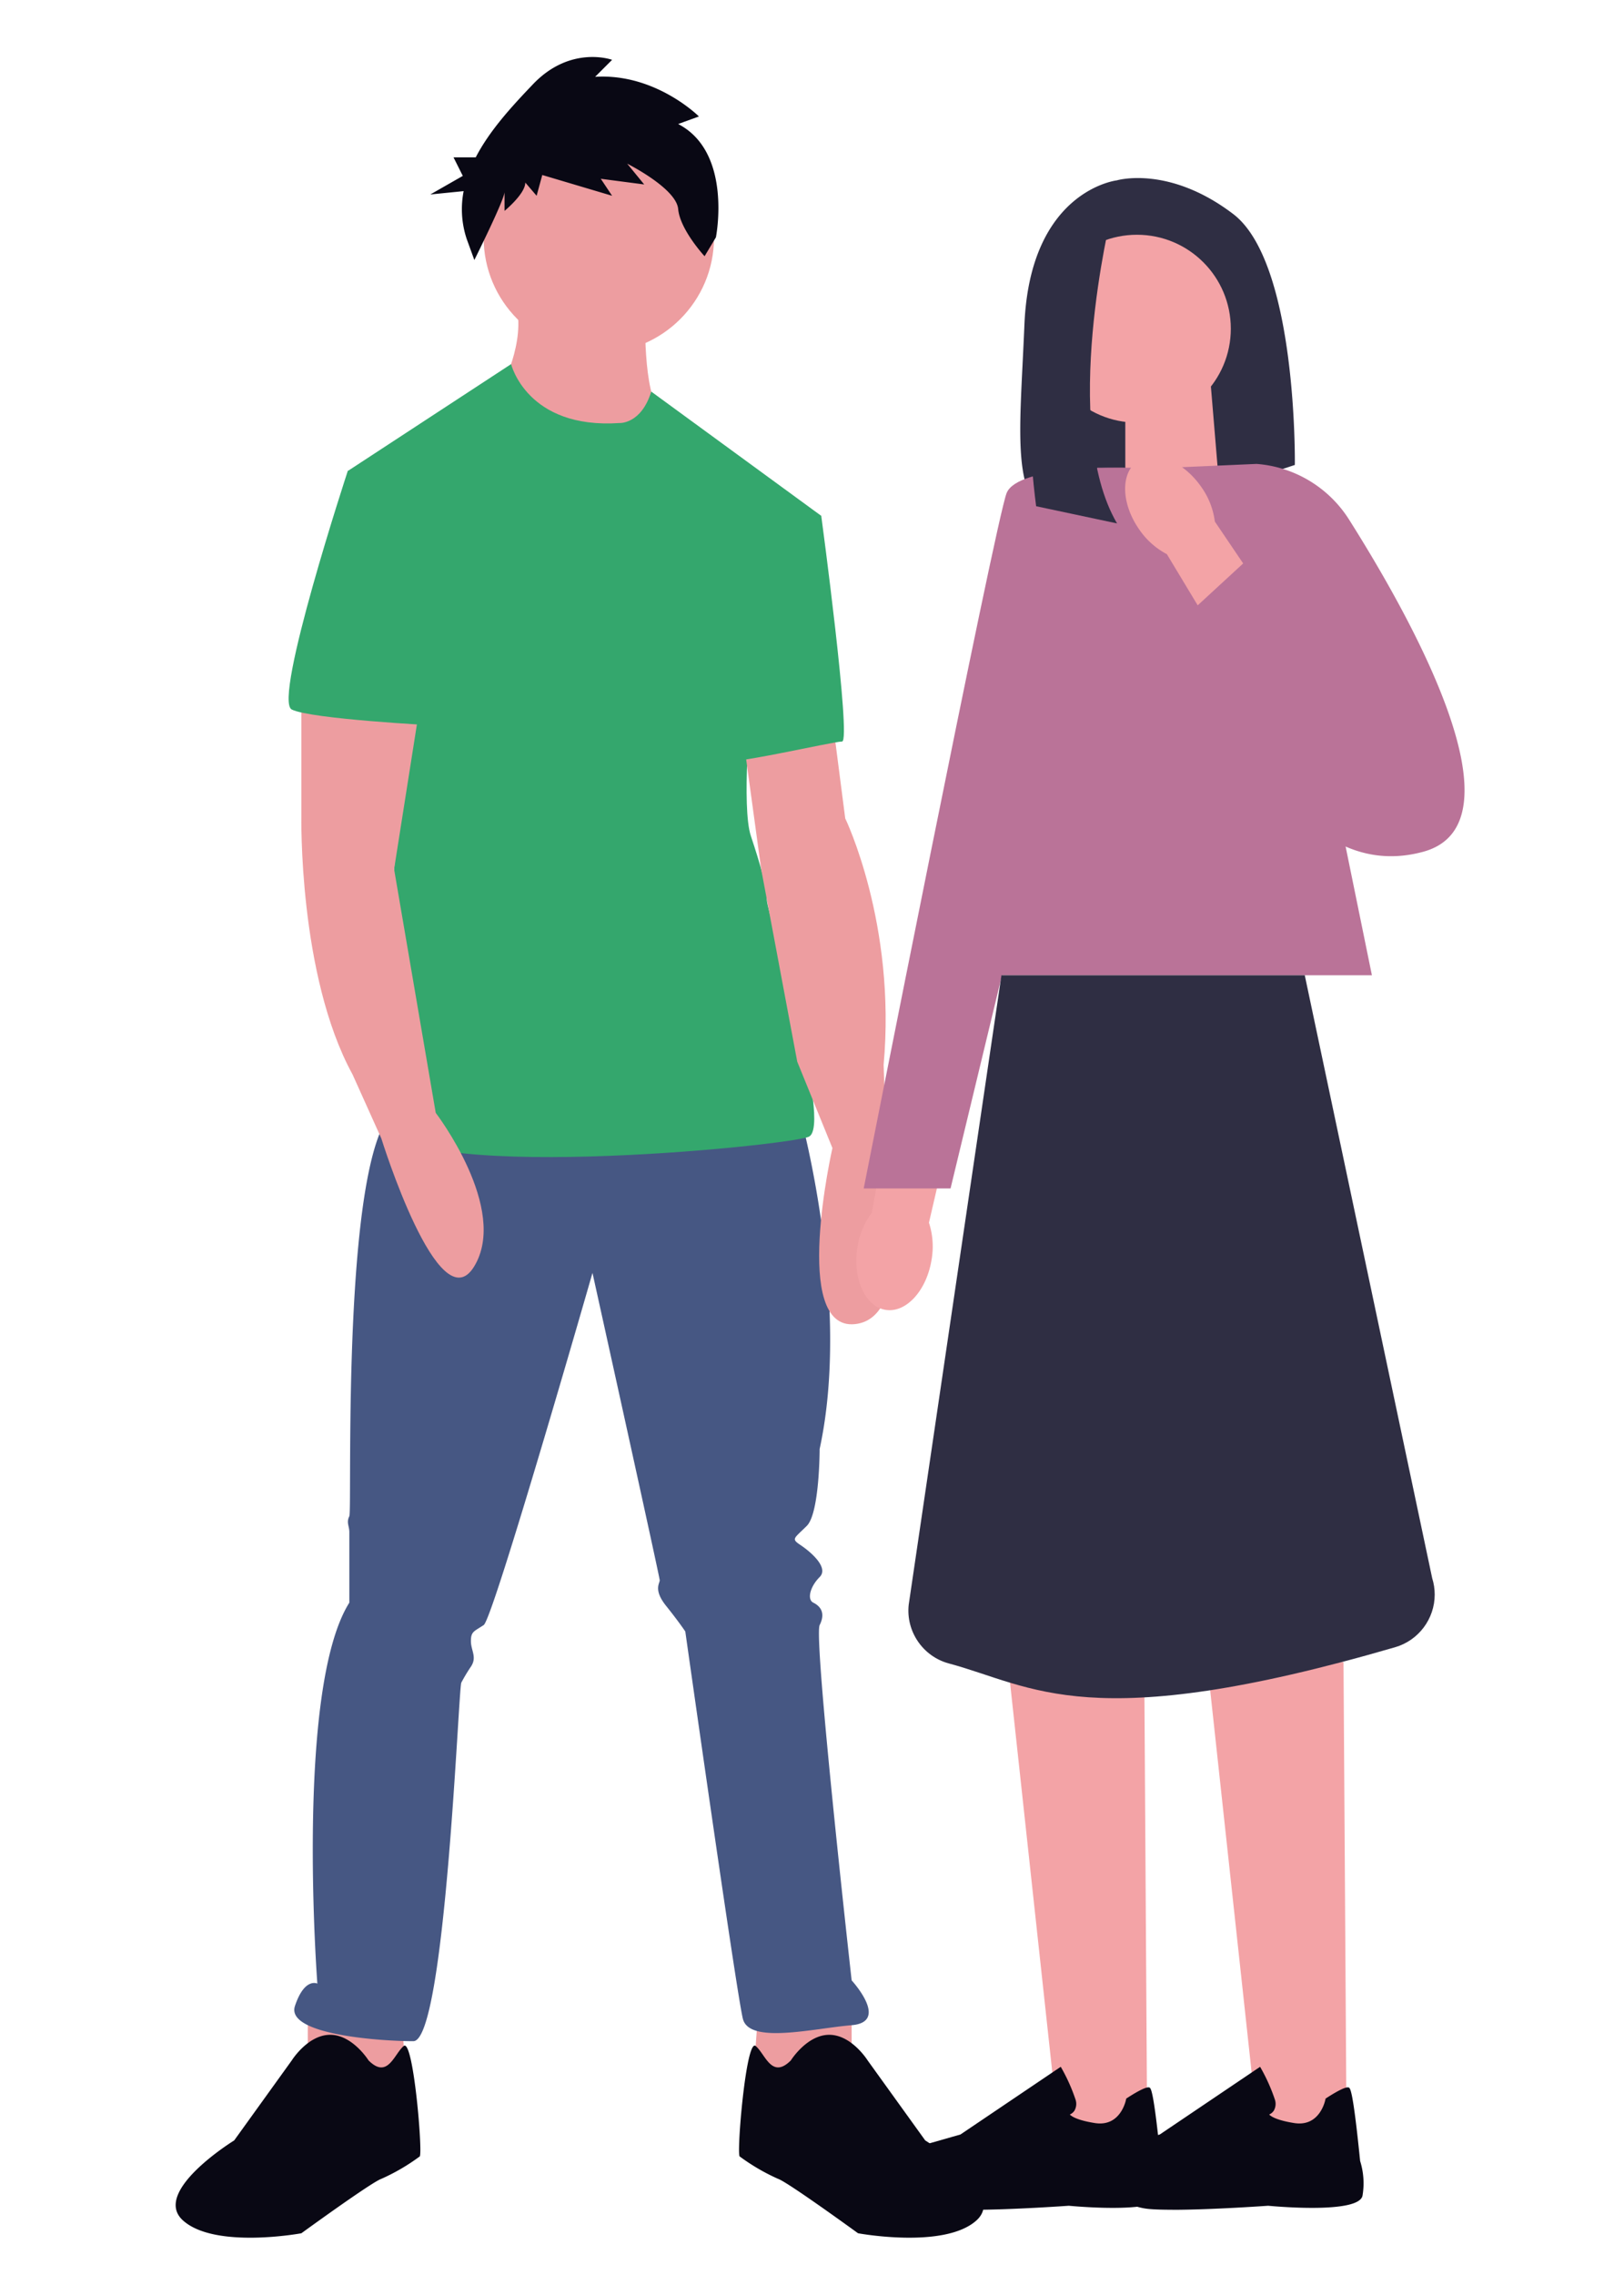 <svg xmlns="http://www.w3.org/2000/svg" xml:space="preserve" fill-rule="evenodd" stroke-linejoin="round" stroke-miterlimit="2" clip-rule="evenodd" viewBox="0 0 500 700"><path fill="#ed9da0" fill-rule="nonzero" d="M198.674 95.685s-.982 25.609 4.925 31.519c5.907 5.91-29.55 26.595-29.55 26.595l-20.685-32.5s7.875-13.794 5.916-25.614h39.394ZM262.203 616.24v24.624l-30.534 1.966 1.963-26.595 28.571.005ZM94.758 616.24v24.624l30.534 1.964-1.963-26.588H94.758Z"/><path fill="#465783" fill-rule="nonzero" d="M246.442 343.405s15.759 57.129 5.91 102.438c0 0 0 19.7-3.94 23.64-3.94 3.94-4.925 3.94-1.964 5.91 2.961 1.97 8.865 6.894 5.91 9.849s-3.94 6.894-1.964 7.88c1.976.986 3.94 2.955 1.964 6.894s9.849 109.332 9.849 109.332 11.82 12.8 0 13.79c-11.82.99-31.519 5.91-33.489-1.964-1.97-7.874-17.73-119.182-17.73-119.182s-1.964-2.955-5.91-7.88-1.964-6.894-1.964-7.88c0-.986-20.7-94.566-20.7-94.566s-30.534 106.377-33.489 108.346c-2.955 1.969-3.94 1.963-3.94 4.925 0 2.962 1.964 4.925 0 7.88a51.21 51.21 0 0 0-2.955 4.925c-.891 1.696-4.925 110.317-14.775 110.317-9.85 0-39.4-1.964-36.444-10.835 2.956-8.871 6.894-6.889 6.894-6.889s-6.894-90.618 9.849-117.211v-21.672c0-1.963-.982-2.955 0-4.925.982-1.97-2.955-119.182 15.759-126.08 18.714-6.898 123.129 2.958 123.129 2.958Z"/><path fill="#090814" fill-rule="nonzero" d="M243.489 633.973s4.925-7.88 11.82-7.88c6.895 0 11.82 7.88 11.82 7.88l17.73 24.62s25.609 15.759 15.759 24.624c-9.85 8.865-36.444 3.94-36.444 3.94s-21.669-15.759-24.624-16.745a62.536 62.536 0 0 1-11.82-6.895c-.982-.982 1.964-36.444 4.925-33.981 2.961 2.463 4.924 10.347 10.834 4.437ZM113.47 633.973s-4.925-7.88-11.82-7.88c-6.895 0-11.82 7.88-11.82 7.88l-17.729 24.62s-25.609 15.759-15.759 24.624c9.85 8.865 36.44 3.944 36.44 3.944s21.669-15.759 24.624-16.745a62.473 62.473 0 0 0 11.82-6.895c.982-.982-1.964-36.444-4.925-33.981-2.961 2.463-4.919 10.343-10.831 4.433Z"/><circle cx="184.369" cy="73.107" r="35.46" fill="#ed9da0"/><path fill="#34a76d" fill-rule="nonzero" d="M190.793 130.158s6.627.365 9.716-9.667l52.337 38.231-21.669 58.111s-2.955 31.519 0 40.391 4.925 15.759 4.925 19.7c0 3.941 20.685 69.933 12.8 72.888-7.885 2.955-128.044 14.775-131-4.925-2.956-19.7 9.842-149.721 9.842-149.721l-20.681-50.233 50.295-32.9s4.87 20.094 33.435 18.125Z"/><path fill="#ed9da0" fill-rule="nonzero" d="m256.288 221.268 3.94 30.534s15.759 32.5 11.82 75.843l.982 28.564s9.849 49.248-9.849 51.219c-19.698 1.971-6.894-54.174-6.894-54.174l-10.835-26.595-11.091-59.16-5.653-41.308 27.58-4.923Z"/><path fill="#34a76d" fill-rule="nonzero" d="m238.568 157.244 14.283 1.477s9.357 69.441 6.4 69.441c-2.957 0-36.444 7.88-37.429 5.91-.985-1.97 16.746-76.828 16.746-76.828Z"/><path fill="#090814" fill-rule="nonzero" d="m208.795 38.16 6.392-2.324s-13.365-13.365-31.96-12.2l5.23-5.23s-12.785-4.649-24.4 7.554c-6.109 6.415-13.183 13.956-17.585 22.449h-6.844l2.857 5.714-10 5.714 10.263-1.027a28.845 28.845 0 0 0 .97 14.8l2.324 6.392s9.293-18.599 9.293-20.924v5.81s6.392-5.23 6.392-8.716l3.487 4.067 1.743-6.392 21.5 6.392-3.486-5.23 13.364 1.745-5.23-6.392s15.109 7.554 15.689 13.946c.58 6.392 8.134 14.528 8.134 14.528l3.487-5.81s5.23-26.148-11.62-34.866Z"/><path fill="#ed9da0" fill-rule="nonzero" d="M92.786 210.433v40.391s-.982 49.248 15.759 79.783l8.866 19.693s17.73 57.129 28.564 39.4-11.82-47.278-11.82-47.278l-12.82-74.977 7.9-50.115-36.449-6.897Z"/><path fill="#34a76d" fill-rule="nonzero" d="m126.278 142.47-19.214 2.463s-23.141 70.425-17.238 73.38c5.903 2.955 44.318 4.925 44.318 4.925l-7.866-80.768Z"/><path fill="#2f2e43" fill-rule="nonzero" d="M343.871 55.495s-26.743 3.015-28.472 44.429c-1.442 34.514-4.379 53.747 9.668 60.946a21.262 21.262 0 0 0 16.283 1.04l57.308-18.848s.858-62.115-18.985-77.215c-19.843-15.1-35.8-10.357-35.8-10.357l-.002.005Z"/><path fill="#f3a3a6" fill-rule="nonzero" d="m375.462 150.695-29 9.538v-41.752h26.315l2.685 32.214ZM286.798 387.695c-1.572 9.564-7.953 16.425-14.242 15.321-6.289-1.104-10.123-9.759-8.551-19.323a23.389 23.389 0 0 1 4.418-10.565l7.186-40.44 19.557 4.093-9.16 39.427a23.622 23.622 0 0 1 .793 11.487h-.001ZM353.202 656.584h-27.159l-15.75-145.139h41.99l.919 145.139Z"/><path fill="#090814" fill-rule="nonzero" d="M299.585 679.922c-2.859 0-5.406-.065-7.316-.247-7.212-.663-14.1-5.991-17.556-9.1a4.935 4.935 0 0 1-1.247-5.549 4.926 4.926 0 0 1 3.184-2.82l19.058-5.44 30.88-20.831.351.624a55.046 55.046 0 0 1 4.171 9.382 4.178 4.178 0 0 1-.3 3.483 3.318 3.318 0 0 1-1.429 1.2c.559.585 2.313 1.767 7.706 2.625 7.888 1.247 9.525-6.913 9.6-7.251l.052-.273.234-.156c3.742-2.417 6.056-3.509 6.848-3.275.494.143 1.325.4 3.561 22.624a22.803 22.803 0 0 1 .728 10.708c-1.157 5.328-24.4 3.5-29.056 3.067-.13.013-17.53 1.247-29.459 1.247l-.01-.018Z"/><path fill="#f3a3a6" fill-rule="nonzero" d="M414.577 656.584h-27.172l-15.75-145.139h41.986l.936 145.139Z"/><path fill="#090814" fill-rule="nonzero" d="M360.96 679.922c-2.859 0-5.406-.065-7.316-.247-7.212-.663-14.1-5.991-17.556-9.1a4.935 4.935 0 0 1-1.247-5.549 4.926 4.926 0 0 1 3.184-2.82l19.063-5.445 30.875-20.826.351.624a55.046 55.046 0 0 1 4.171 9.382 4.178 4.178 0 0 1-.3 3.483 3.318 3.318 0 0 1-1.429 1.2c.559.585 2.313 1.767 7.706 2.625 7.888 1.247 9.525-6.913 9.6-7.251l.052-.273.234-.156c3.755-2.417 6.056-3.509 6.848-3.275.494.143 1.326.4 3.561 22.624a22.803 22.803 0 0 1 .728 10.708c-1.157 5.328-24.4 3.5-29.056 3.067-.13.013-17.53 1.247-29.459 1.247l-.01-.018Z"/><path fill="#ba7398" fill-rule="nonzero" d="M422.386 300.084H290.398l47.444-156.159h52.629l31.915 156.159Z"/><path fill="#ba7398" fill-rule="nonzero" d="M346.146 143.95s-32.786-.858-36.23 7.771c-3.444 8.629-44 213.96-44 213.96h26.74l53.49-221.718v-.013Z"/><circle cx="350.044" cy="101.133" r="28.901" fill="#f3a3a6"/><path fill="#2f2e43" fill-rule="nonzero" d="M342.139 66.281s-15.906 64.584 1.78 94.771l-24.911-5.289s-9.655-70.679 9.759-83.531l13.372-5.951ZM401.713 300.084h-93.387l-28.558 193.71c-.877 8.184 4.376 15.869 12.319 18.024 26 6.965 43.022 22.5 137.455-4.981 7.192-2.082 12.177-8.715 12.177-16.202 0-1.716-.262-3.421-.777-5.058l-39.229-185.493Z"/><path fill="#ba7398" fill-rule="nonzero" d="m359.933 143.925 26.938-1.183a36.995 36.995 0 0 1 28.472 17.114c19.037 30.1 54.656 93.524 22.858 102.217-41.921 11.448-62.232-52.291-62.232-52.291l-16.036-65.857Z"/><path fill="#f3a3a6" fill-rule="nonzero" d="M350.694 162.832c-5.536-7.953-5.731-17.322-.455-20.922 5.276-3.6 14.06-.052 19.6 7.9a23.33 23.33 0 0 1 4.184 10.656l23.014 34.02-16.88 10.695-20.9-34.67a23.545 23.545 0 0 1-8.564-7.68l.001.001Z"/><path fill="#ba7398" fill-rule="nonzero" d="m364.312 190.342 19.011-17.5 37.594 35.008-34.956 23.9-21.649-41.408Z"/></svg>